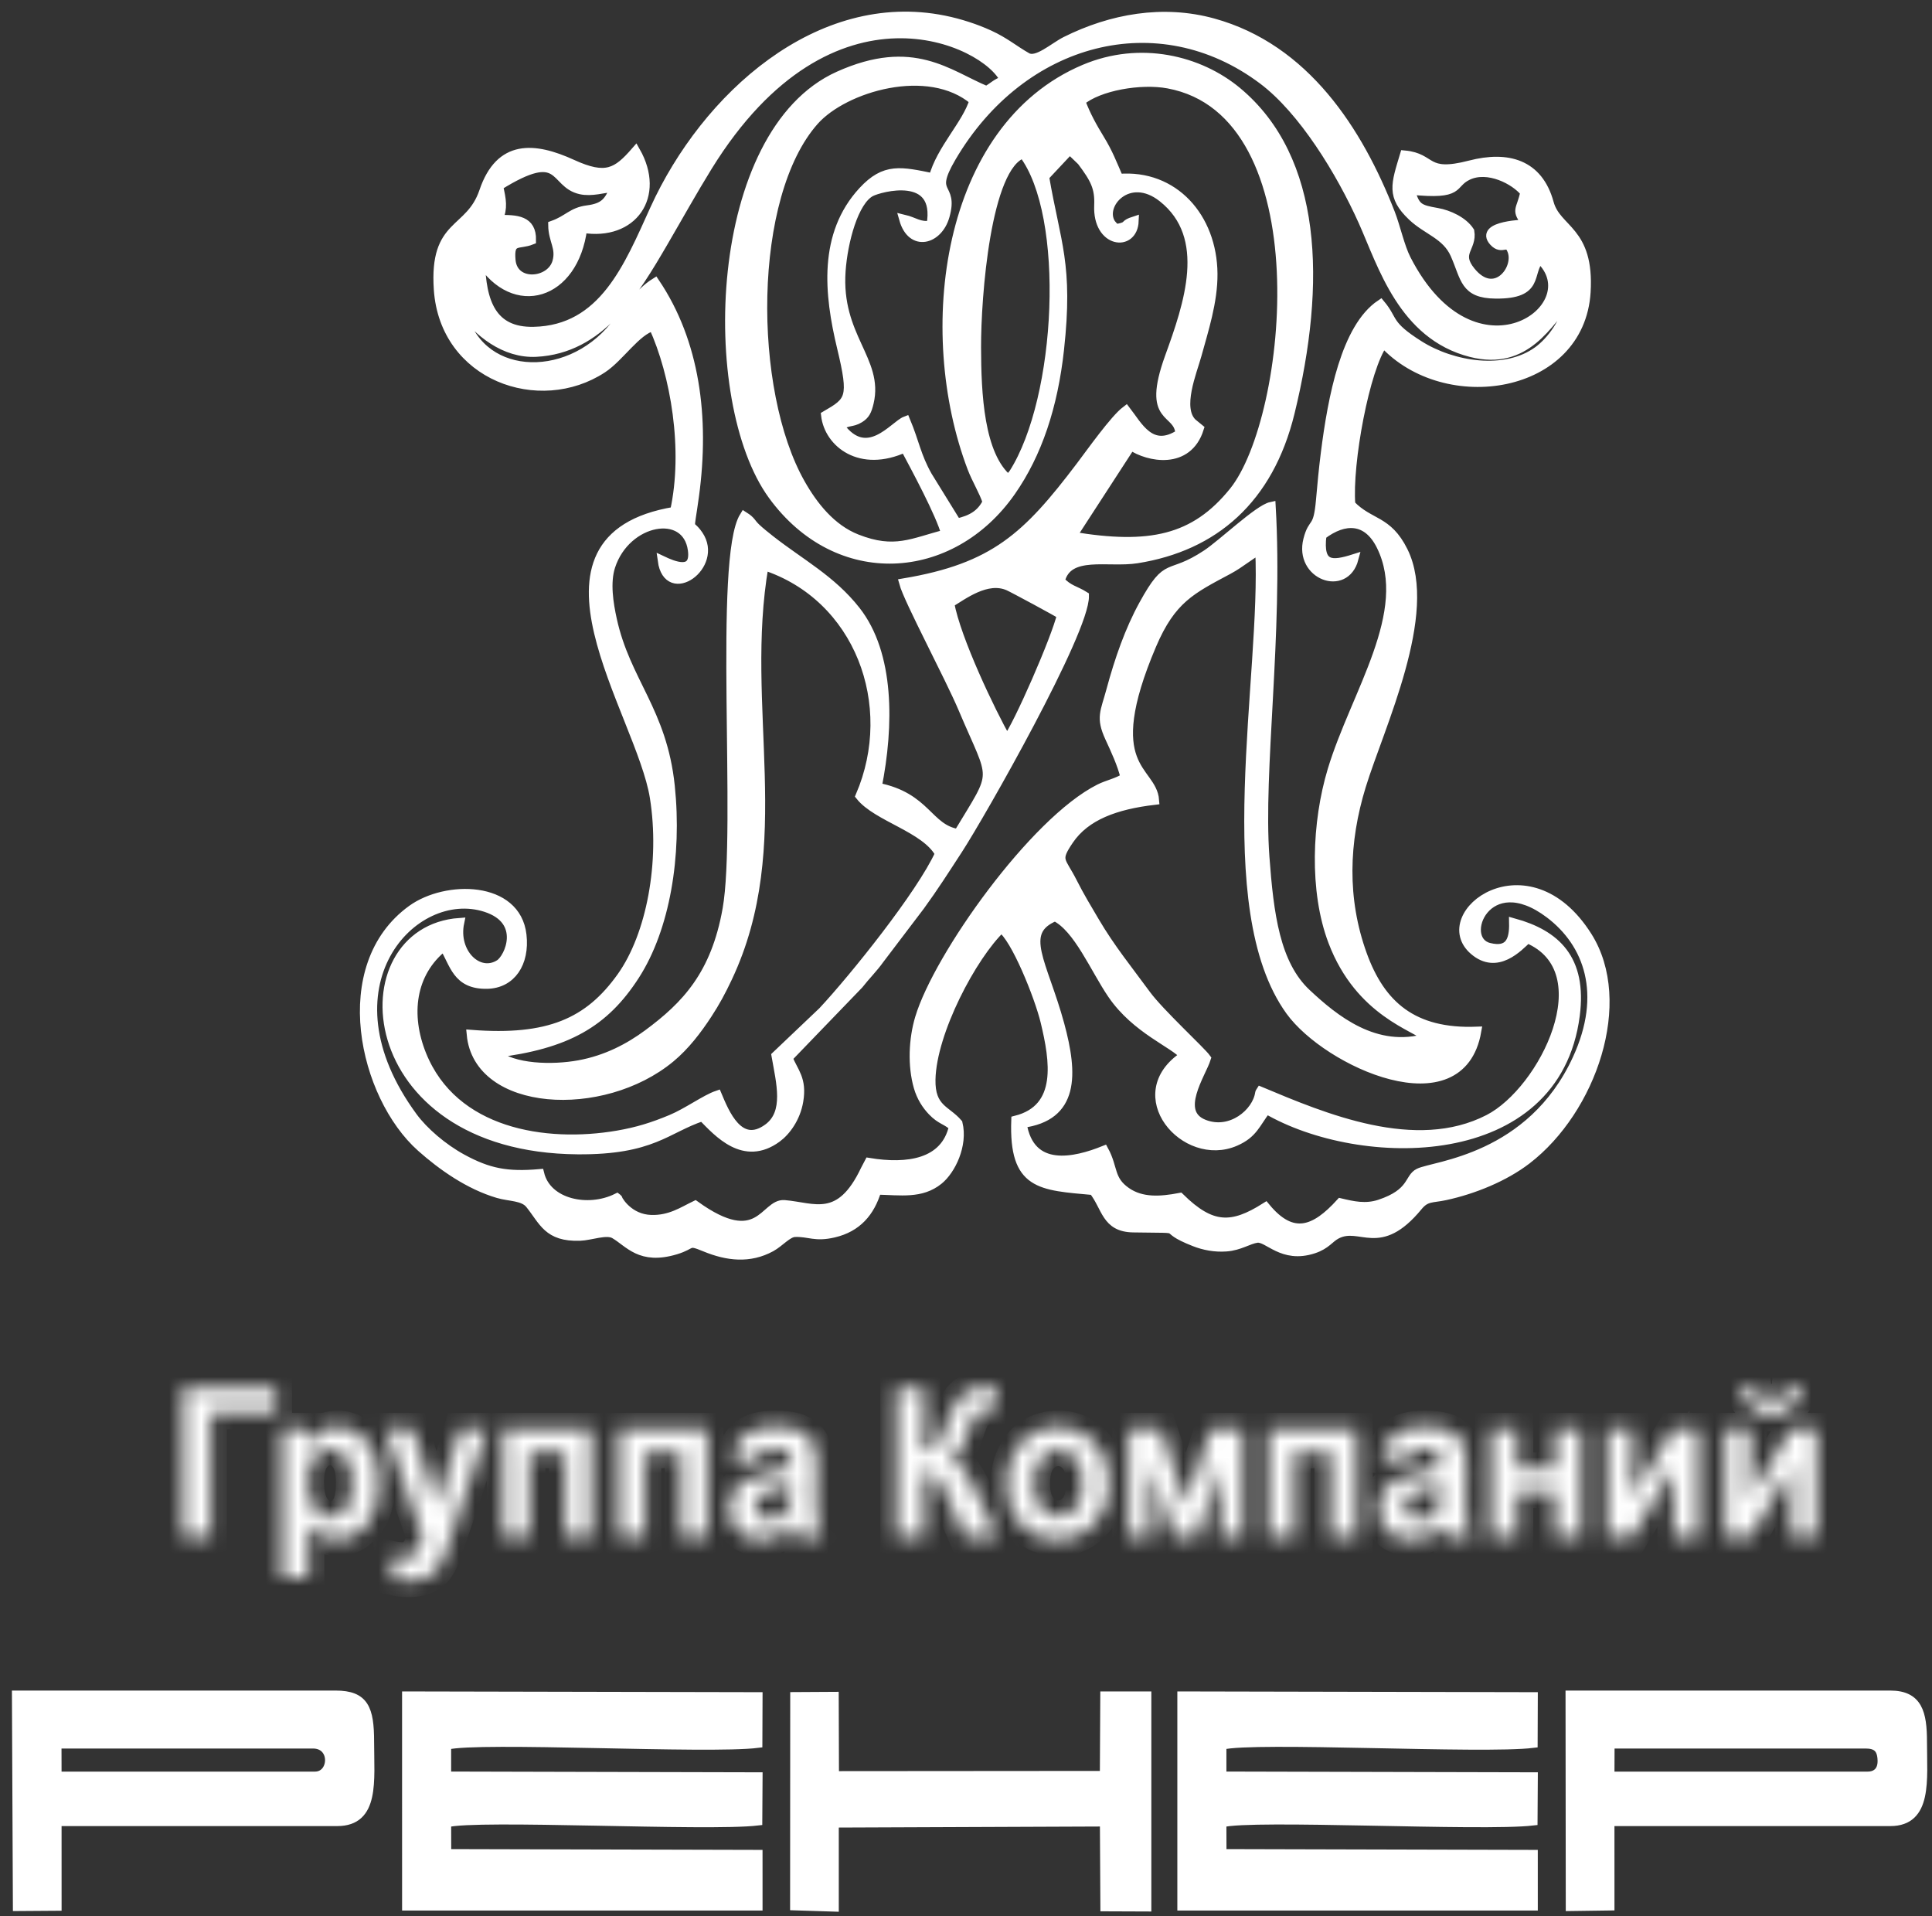 <?xml version="1.0" encoding="UTF-8"?> <svg xmlns="http://www.w3.org/2000/svg" width="120" height="119" viewBox="0 0 120 119" fill="none"><rect x="0" y="0" width="120" height="119" fill="#333333" stroke="none"/><path fill-rule="evenodd" clip-rule="evenodd" d="M29.842 16.178C31.941 19.474 35.65 18.385 36.187 14.177C39.306 14.691 41.062 12.169 39.482 9.393C38.316 10.733 37.634 11.145 35.547 10.191C33.177 9.107 31.053 8.931 30.051 11.887C29.171 14.479 26.945 13.739 27.228 17.969C27.59 23.38 33.508 25.457 37.421 22.887C38.497 22.18 39.509 20.547 40.575 20.265C41.935 23.237 42.741 27.946 41.901 31.76C31.835 33.433 39.801 44.226 40.646 49.517C41.29 53.549 40.435 58.082 38.604 60.656C36.561 63.529 34.048 64.609 29.271 64.243C29.692 68.753 37.408 69.213 41.642 65.705C42.556 64.948 43.31 63.96 43.954 62.973C44.43 62.244 44.785 61.593 45.199 60.715C49.095 52.448 45.931 43.927 47.452 35.123C53.358 37.046 55.859 43.767 53.426 49.43C54.482 50.757 57.489 51.417 58.359 53.015C57.203 55.552 53.044 60.728 51.102 62.808L48.203 65.564C48.493 67.222 49.012 69.116 47.692 70.072C45.906 71.365 45.006 69.098 44.55 68.016C43.825 68.262 42.696 69.089 41.691 69.509C40.566 69.978 39.604 70.284 38.351 70.498C33.848 71.267 28.165 70.368 26.201 65.513C25.199 63.033 25.504 60.418 27.567 58.779C28.226 59.824 28.347 61.164 30.255 61.126C31.753 61.097 32.617 59.811 32.418 58.068C32.067 54.977 27.708 54.957 25.587 56.484C20.714 59.993 22.574 68.073 26.16 71.259C27.463 72.416 29.136 73.596 30.938 74.125C31.66 74.337 32.499 74.272 32.91 74.781C33.765 75.841 34.017 76.838 36.017 76.774C36.694 76.752 37.668 76.357 38.166 76.644C39.075 77.171 39.769 78.287 41.97 77.624C43.092 77.286 42.661 76.986 43.789 77.452C45.179 78.026 46.558 78.182 47.889 77.457C48.433 77.16 48.917 76.552 49.376 76.538C50.274 76.51 50.614 76.847 51.786 76.573C53.231 76.236 54.049 75.291 54.463 73.909C55.949 73.939 57.211 74.172 58.3 73.295C59.071 72.675 59.83 71.112 59.503 69.768C58.776 68.917 57.783 68.872 57.821 67.039C57.883 64.087 60.388 59.359 62.186 57.644C63.056 58.197 64.541 61.888 64.915 63.448C65.495 65.863 65.987 68.843 63.094 69.574C62.952 73.648 64.615 73.632 67.909 73.934C68.731 74.976 68.68 76.229 70.386 76.255C74.141 76.311 71.698 76.153 74.204 77.13C74.782 77.356 75.456 77.489 76.159 77.438C76.999 77.378 77.533 76.975 78.067 76.898C78.762 76.799 79.634 78.207 81.587 77.564C82.379 77.303 82.568 76.893 83.023 76.659C84.522 75.889 85.65 77.861 88.08 74.911C88.58 74.304 88.942 74.434 89.765 74.256C91.524 73.876 93.436 73.1 94.827 72.032C98.873 68.925 101.181 62.226 98.602 58.147C94.89 52.276 88.98 56.811 91.545 59.026C92.992 60.276 94.318 58.806 94.873 58.291C99.575 60.279 95.896 67.732 92.46 69.501C87.906 71.847 82.184 69.402 78.301 67.777C78.278 67.814 78.25 67.83 78.24 67.895C78.061 69.111 76.46 70.465 74.788 69.814C72.929 69.091 74.627 66.689 74.927 65.727C74.606 65.276 72.028 62.906 71.196 61.772C70.074 60.24 68.98 58.901 67.993 57.221C67.528 56.431 67.073 55.686 66.618 54.784C65.907 53.377 65.517 53.472 66.407 52.166C67.432 50.663 69.286 49.983 71.711 49.699C71.564 47.741 68.247 47.795 71.54 40.058C72.762 37.189 73.996 36.617 76.301 35.383C77.082 34.965 77.658 34.429 78.247 34.148C78.633 41.959 75.497 56.364 80.137 62.785C82.443 65.975 90.718 69.775 91.721 64.046C87.767 64.198 85.757 62.429 84.619 59.281C83.374 55.834 83.484 52.288 84.557 48.801C85.702 45.083 89.072 38.084 87.163 34.23C86.18 32.247 85.075 32.565 83.898 31.34C83.691 28.792 84.785 22.855 85.93 21.306C89.781 25.491 98.145 24.21 98.513 18.131C98.746 14.279 96.686 14.314 96.223 12.612C95.556 10.165 93.635 9.646 91.307 10.249C88.45 10.99 89.045 9.794 87.235 9.628C86.688 11.453 86.389 12.173 87.711 13.432C88.642 14.318 89.83 14.577 90.37 15.795C91.027 17.279 90.949 18.244 92.895 18.261C95.691 18.286 94.841 16.945 95.641 16.075C98.872 19.059 91.559 24.313 87.351 16.1C86.955 15.327 86.699 14.104 86.364 13.245C84.365 8.121 81.058 2.996 75.345 1.422C72.241 0.567 69.033 1.136 66.196 2.552C65.452 2.924 64.403 3.903 63.79 3.556C62.974 3.094 62.423 2.602 61.441 2.153C60.61 1.773 59.615 1.445 58.648 1.25C50.849 -0.33 43.827 6.021 40.657 12.993C39.045 16.537 37.485 20.492 33.145 20.581C30.563 20.633 29.891 18.792 29.842 16.178ZM94.016 57.311C96.626 58.033 98.295 59.55 97.839 63.065C96.621 72.474 84.472 72.29 78.664 68.894C77.979 69.795 77.837 70.407 76.734 70.89C73.595 72.265 69.9 67.97 73.559 65.563C72.946 64.799 70.579 63.948 69.082 61.759C68.002 60.182 66.962 57.622 65.531 56.924C63.231 57.877 64.779 59.785 65.824 63.621C66.671 66.732 66.744 69.341 63.481 69.765C63.97 72.853 66.802 72.153 68.571 71.442C69.176 72.554 68.893 73.274 69.96 74.016C70.91 74.677 72.074 74.599 73.284 74.369C75.247 76.301 76.514 76.292 78.605 74.969C80.278 77.002 81.679 76.442 83.261 74.704C84.033 74.887 84.821 75.07 85.687 74.784C87.777 74.095 87.483 73.16 88.125 72.844C89.073 72.375 95.088 71.998 97.955 65.767C99.818 61.721 98.659 58.576 96.25 56.752C92.329 53.782 90.541 58.36 92.49 58.84C93.72 59.143 94.042 58.465 94.016 57.311ZM58.985 37.461C59.394 39.704 61.523 44.165 62.537 45.956C63.227 45.067 65.613 39.598 65.933 38.185C65.809 38.077 62.918 36.519 62.634 36.396C61.292 35.812 59.812 36.967 58.985 37.461ZM87.6 11.805C87.905 12.91 88.136 13.001 89.266 13.199C89.985 13.325 90.885 13.742 91.29 14.369C91.465 15.417 90.416 15.691 91.358 16.852C92.823 18.66 94.342 16.747 93.917 15.582C93.634 14.802 93.32 15.61 92.772 15.004C91.841 13.974 94.837 13.912 94.84 13.911C94.093 12.988 94.471 13.114 94.71 11.946C94.102 11.182 92.416 10.302 91.16 10.908C90.081 11.429 90.863 12.142 87.6 11.805ZM67.123 6.285C67.456 7.174 67.855 7.886 68.314 8.637C68.857 9.527 69.073 10.129 69.491 11.082C72.91 10.796 75.305 13.502 75.337 16.996C75.353 18.736 74.759 20.543 74.347 22.047C74.059 23.096 73.108 25.347 74.061 26.266L74.487 26.614C73.77 28.894 71.328 28.413 70.244 27.671L66.588 33.304C71.38 34.103 74.193 33.541 76.625 30.521C80.279 25.982 82.222 7.002 72.563 5.21C70.842 4.891 68.243 5.34 67.123 6.285ZM60.652 21.561C60.658 24.409 60.816 28.29 62.642 29.785L62.951 29.395C65.918 24.729 66.465 13.363 63.554 9.541C61.244 10.295 60.645 18.454 60.652 21.561ZM56.133 13.611C56.818 13.773 57.101 14.1 57.831 13.979C58.43 10.569 54.629 11.644 54.099 11.919C53.03 12.473 52.365 15.013 52.238 16.831C51.954 20.912 54.61 22.368 53.983 25.005C53.857 25.535 53.739 25.764 53.387 25.982C52.895 26.285 52.64 26.091 52.168 26.482C53.865 28.778 55.527 26.413 56.256 26.137C56.82 27.488 56.92 28.327 57.615 29.557L59.426 32.489C60.362 32.285 60.949 31.923 61.314 31.177C61.103 30.518 60.645 29.786 60.366 29.052C57.165 20.615 58.691 7.948 67.357 4.288C70.824 2.824 74.483 3.721 76.843 5.686C81.844 9.85 82.109 17.546 80.124 25.643C78.803 31.029 75.388 33.942 70.619 34.699C68.829 34.983 66.328 34.189 65.856 36.066C66.344 36.621 66.809 36.665 67.354 37.01C67.394 39.21 60.915 50.596 59.511 52.755C58.699 54.003 57.99 55.114 57.154 56.26L54.63 59.585C54.244 60.13 53.755 60.609 53.343 61.139L48.944 65.7C49.302 66.588 49.841 67.012 49.609 68.385C49.432 69.435 48.819 70.262 48.254 70.674C46.212 72.164 44.612 70.347 43.628 69.344C41.372 70.096 40.531 71.44 35.881 71.405C22.108 71.299 21.325 57.801 28.55 57.292C28.151 59.198 29.732 60.701 31.029 59.874C31.627 59.493 32.674 57.171 30.176 56.359C25.659 54.889 19.684 61.248 25.648 69.366C26.312 70.27 27.494 71.296 28.708 71.957C30.334 72.842 31.482 73.066 33.517 72.891C33.974 74.762 36.539 75.281 38.316 74.4C38.343 74.422 38.379 74.428 38.389 74.475C38.406 74.563 39.058 75.693 40.44 75.737C41.631 75.775 42.431 75.217 43.181 74.857C47.177 77.737 47.472 74.709 48.721 74.814C50.562 74.969 52.171 75.962 53.741 72.643L53.976 72.196C56.37 72.589 58.705 72.265 59.224 69.965C58.781 69.547 58.447 69.578 57.905 69.012C57.551 68.642 57.219 68.144 57.035 67.503C56.655 66.181 56.725 64.54 57.118 63.23C58.268 59.397 64.223 51.014 68.294 48.974C68.797 48.722 69.415 48.607 69.884 48.289C69.678 47.435 69.28 46.595 68.916 45.803C68.34 44.548 68.632 44.235 68.996 42.884C69.519 40.945 70.157 39.128 71.022 37.555C72.591 34.698 72.531 36.02 74.945 34.422C75.925 33.773 78.176 31.62 78.953 31.456C79.413 39.384 78.169 47.882 78.562 53.214C78.825 56.785 79.215 59.881 81.154 61.694C82.85 63.279 85.433 65.425 88.671 64.446C87.992 63.757 84.472 62.911 82.784 58.475C81.59 55.339 81.769 51.056 82.741 47.835C84.18 43.068 87.803 38.016 85.783 33.908C84.936 32.185 83.513 32.17 82.107 33.237C81.864 35.195 82.734 35.132 84.094 34.701C83.542 36.792 80.673 35.714 81.235 33.521C81.553 32.278 81.855 32.996 82.022 31.054C82.105 30.094 82.197 29.132 82.321 28.148C82.762 24.659 83.584 20.355 85.751 18.896C86.597 19.911 86.126 20.16 88.15 21.438C90.218 22.743 93.49 23.282 95.535 21.782C96.32 21.206 97.282 19.976 97.463 18.601C96.177 19.976 94.816 22.773 91.367 21.892C87.126 20.809 85.863 16.444 84.661 13.76C83.268 10.652 80.927 6.832 78.433 4.96C71.97 0.108 63.473 2.319 59.097 9.777C57.653 12.239 59.272 11.383 58.696 13.418C58.272 14.916 56.628 15.367 56.133 13.611ZM58.747 33.169C58.431 31.941 56.828 28.983 56.205 27.81C53.441 29.083 51.486 27.517 51.283 25.799C52.802 24.916 53.035 24.746 52.274 21.586C51.471 18.249 51.099 14.566 53.597 11.866C54.965 10.388 55.949 10.634 57.967 11.048C58.431 9.275 60.056 7.718 60.495 6.242C57.675 3.856 52.435 5.417 50.584 7.496C46.441 12.148 46.464 24.268 49.727 30.027C50.511 31.41 51.619 32.831 53.214 33.46C55.573 34.39 56.659 33.703 58.747 33.169ZM28.649 19.176C29.559 23.608 35.185 23.934 38.158 20.254C38.863 19.382 39.732 18.148 40.688 17.553C43.178 21.253 43.794 25.906 43.133 30.792C42.789 33.333 42.753 32.297 43.389 33.229C44.678 35.118 41.488 37.398 41.136 34.81C41.786 35.117 43.221 35.744 43.008 34.152C42.66 31.556 38.886 32.236 37.931 35.168C37.603 36.177 37.81 37.479 38.033 38.491C38.88 42.342 41.141 44.149 41.629 48.822C42.081 53.155 41.322 57.655 39.44 60.575C37.541 63.521 35.223 64.865 30.718 65.412C31.859 66.394 34.331 66.427 35.96 66.131C37.665 65.82 39.068 65.081 40.244 64.212C42.599 62.469 44.441 60.552 45.165 56.453C46.034 51.532 44.596 34.679 46.222 32.066C46.694 32.367 46.614 32.457 46.981 32.803C47.205 33.014 47.553 33.294 47.838 33.518C49.728 34.999 51.644 35.993 53.16 37.922C55.279 40.618 55.246 45.039 54.479 48.891C57.569 49.492 57.611 51.462 59.514 51.772C61.983 47.673 61.782 48.684 59.802 43.999C58.972 42.037 56.42 37.265 56.132 36.205C61.76 35.262 63.803 33.322 67.108 28.958C67.784 28.065 69.222 26.034 69.94 25.491C70.671 26.431 71.485 28.132 73.291 26.94C73.198 25.395 71.157 26.265 72.639 22.172C73.813 18.932 75.281 14.713 72.212 12.279C70.102 10.605 68.245 12.726 69.016 13.896C69.237 14.124 69.22 14.258 69.679 14.123C70.103 13.998 69.812 13.93 70.443 13.726C70.378 15.377 68.143 15.115 68.246 12.759C68.295 11.638 67.994 11.095 67.184 10.01L66.443 9.297L64.877 10.968C65.592 15.141 66.385 16.418 65.804 21.712C65.419 25.221 64.446 28.171 62.799 30.527C59.089 35.835 52.034 36.315 47.988 30.753C43.729 24.898 44.202 8.255 52.092 4.712C56.725 2.632 58.876 4.64 61.273 5.631C61.753 5.365 61.838 5.179 62.403 4.984C61.31 2.539 51.621 -2.056 43.959 10.338C43.012 11.871 42.136 13.452 41.207 15.044C39.386 18.165 37.29 21.671 33.303 21.877C31.364 21.977 29.675 20.64 28.649 19.176ZM30.962 11.551C31.161 12.417 31.254 12.897 30.956 13.634C32.092 13.62 33.036 13.66 33.011 14.915C32.21 15.238 31.611 14.809 31.739 16.171C31.893 17.803 34.224 17.593 34.594 16.261C34.838 15.381 34.346 14.946 34.333 13.99C35.294 13.647 35.526 13.159 36.486 13.036C37.52 12.904 37.83 12.534 38.178 11.622C37.484 11.691 36.745 11.935 36.059 11.782C34.3 11.391 34.999 9.031 30.962 11.551Z" fill="white" stroke="white" stroke-width="0.567"></path><path fill-rule="evenodd" clip-rule="evenodd" d="M1.084 118.4L3.542 118.383L3.541 113.124H20.949C23.301 113.124 22.953 110.591 22.953 108.179C22.953 106.121 22.625 105.275 20.853 105.275H1.025L1.084 118.4ZM73.41 118.369L95.232 118.368L95.231 115.169L75.896 115.12L75.89 113.204C77.741 112.701 92.018 113.46 95.216 113.089L95.233 110.351L75.891 110.304V108.382C77.877 107.873 92.069 108.654 95.222 108.269L95.232 105.375L73.41 105.329L73.41 118.369ZM97.536 118.4L99.994 118.366L99.993 113.124H117.414C119.743 113.124 119.405 110.534 119.405 108.179C119.405 106.389 119.127 105.275 117.414 105.275H97.522L97.536 118.4ZM99.993 110.308H115.998C116.56 110.308 116.921 109.977 116.903 109.327C116.883 108.568 116.55 108.307 115.869 108.307H100.001L99.993 110.308ZM49.358 118.358L51.815 118.436L51.815 113.217L68.6 113.15L68.63 118.418L71.228 118.428V105.329L68.624 105.331L68.597 110.266L51.827 110.279L51.811 105.355L49.366 105.369L49.358 118.358ZM25.258 118.37L47.08 118.368L47.079 115.169L27.743 115.12L27.738 113.204C29.592 112.7 43.892 113.462 47.064 113.089L47.081 110.351L27.738 110.304V108.382C29.726 107.873 43.96 108.656 47.069 108.268L47.08 105.375L25.257 105.329L25.258 118.37ZM3.541 110.308H19.436H19.565C20.743 110.308 20.851 108.307 19.436 108.307H3.536L3.541 110.308Z" fill="white" stroke="white" stroke-width="0.567"></path><mask id="path-3-inside-1_268_182" fill="white"><path fill-rule="evenodd" clip-rule="evenodd" d="M11.361 86.196H17.14V87.763H13.089V95.469H11.361V86.196ZM17.517 88.748H19.043V89.734C19.241 89.397 19.508 89.125 19.845 88.916C20.183 88.709 20.558 88.605 20.969 88.605C21.686 88.605 22.296 88.912 22.796 89.525C23.296 90.136 23.547 90.99 23.547 92.082C23.547 93.207 23.294 94.079 22.79 94.703C22.286 95.327 21.674 95.638 20.955 95.638C20.614 95.638 20.304 95.564 20.026 95.415C19.75 95.269 19.456 95.016 19.15 94.658V98.021H17.517V88.748ZM19.126 92.005C19.126 92.763 19.263 93.322 19.539 93.684C19.813 94.045 20.149 94.226 20.542 94.226C20.921 94.226 21.237 94.06 21.489 93.727C21.742 93.395 21.867 92.851 21.867 92.093C21.867 91.385 21.738 90.861 21.477 90.518C21.219 90.174 20.897 90.004 20.514 90.004C20.115 90.004 19.783 90.172 19.521 90.509C19.257 90.846 19.126 91.344 19.126 92.005ZM23.9 88.748H25.64L27.123 93.516L28.571 88.748H30.263L28.082 95.217L27.689 96.385C27.544 96.775 27.407 97.073 27.276 97.28C27.147 97.485 26.996 97.654 26.827 97.781C26.659 97.91 26.45 98.01 26.202 98.081C25.956 98.152 25.675 98.189 25.364 98.189C25.05 98.189 24.74 98.152 24.436 98.081L24.293 96.695C24.549 96.749 24.782 96.777 24.988 96.777C25.37 96.777 25.652 96.656 25.834 96.412C26.017 96.169 26.158 95.858 26.255 95.482L23.9 88.748ZM31.242 88.748H36.735V95.469H35.102V90.185H32.874V95.469H31.242V88.748ZM38.439 88.748H43.932V95.469H42.299V90.185H40.071V95.469H38.439V88.748ZM46.922 90.82L45.445 90.535C45.612 89.879 45.9 89.393 46.307 89.078C46.714 88.763 47.32 88.605 48.122 88.605C48.851 88.605 49.395 88.698 49.752 88.886C50.108 89.074 50.36 89.311 50.505 89.6C50.65 89.89 50.724 90.418 50.724 91.191L50.7 93.263C50.7 93.853 50.725 94.288 50.777 94.569C50.829 94.85 50.926 95.15 51.069 95.469H49.449C49.407 95.353 49.353 95.18 49.292 94.951C49.266 94.846 49.246 94.776 49.234 94.744C48.956 95.042 48.658 95.264 48.34 95.413C48.023 95.562 47.685 95.638 47.326 95.638C46.692 95.638 46.192 95.45 45.826 95.074C45.461 94.701 45.278 94.226 45.278 93.652C45.278 93.274 45.362 92.935 45.528 92.637C45.695 92.342 45.928 92.113 46.229 91.955C46.529 91.798 46.962 91.66 47.528 91.541C48.291 91.385 48.821 91.239 49.115 91.105V90.926C49.115 90.58 49.038 90.334 48.883 90.185C48.726 90.038 48.432 89.965 48.001 89.965C47.709 89.965 47.483 90.028 47.32 90.155C47.155 90.28 47.024 90.503 46.922 90.82ZM49.115 92.257C48.906 92.333 48.575 92.424 48.12 92.529C47.667 92.635 47.369 92.739 47.23 92.838C47.018 93.004 46.91 93.211 46.91 93.464C46.91 93.714 46.996 93.928 47.167 94.109C47.337 94.291 47.554 94.381 47.818 94.381C48.112 94.381 48.394 94.276 48.662 94.066C48.859 93.904 48.99 93.71 49.051 93.477C49.093 93.326 49.115 93.037 49.115 92.612V92.257ZM55.68 86.196H57.408V90.147C57.791 90.103 58.051 89.998 58.186 89.823C58.322 89.65 58.532 89.169 58.814 88.379C59.169 87.375 59.529 86.749 59.888 86.505C60.246 86.261 60.82 86.138 61.614 86.138C61.654 86.138 61.737 86.136 61.864 86.132V87.517L61.62 87.511C61.267 87.511 61.008 87.558 60.846 87.653C60.683 87.748 60.552 87.893 60.45 88.087C60.349 88.281 60.2 88.681 60.004 89.285C59.898 89.607 59.785 89.874 59.662 90.09C59.541 90.306 59.324 90.509 59.014 90.699C59.398 90.816 59.714 91.055 59.964 91.413C60.214 91.772 60.488 92.277 60.786 92.931L61.948 95.469H59.922L58.899 93.082C58.883 93.047 58.85 92.983 58.8 92.886C58.78 92.853 58.709 92.706 58.586 92.45C58.367 91.992 58.188 91.707 58.049 91.593C57.908 91.478 57.696 91.42 57.408 91.415V95.469H55.68V86.196ZM62.536 92.026C62.536 91.435 62.669 90.863 62.937 90.311C63.205 89.756 63.584 89.335 64.075 89.043C64.565 88.752 65.111 88.605 65.717 88.605C66.652 88.605 67.417 88.936 68.015 89.596C68.612 90.259 68.91 91.092 68.91 92.102C68.91 93.121 68.609 93.965 68.007 94.634C67.403 95.303 66.644 95.638 65.729 95.638C65.163 95.638 64.623 95.497 64.108 95.219C63.596 94.94 63.205 94.533 62.937 93.993C62.669 93.455 62.536 92.799 62.536 92.026ZM64.216 92.121C64.216 92.788 64.361 93.3 64.651 93.654C64.942 94.01 65.3 94.187 65.727 94.187C66.152 94.187 66.509 94.01 66.797 93.654C67.085 93.3 67.23 92.784 67.23 92.109C67.23 91.45 67.085 90.943 66.797 90.589C66.509 90.233 66.152 90.056 65.727 90.056C65.3 90.056 64.942 90.233 64.651 90.589C64.361 90.943 64.216 91.455 64.216 92.121ZM70.086 88.748H72.123L73.643 93.432L75.188 88.748H77.211V95.469H75.817V91.044L74.32 95.469H72.916L71.48 91.044V95.469H70.086V88.748ZM78.78 88.748H84.273V95.469H82.641V90.185H80.412V95.469H78.78V88.748ZM87.264 90.82L85.786 90.535C85.953 89.879 86.241 89.393 86.648 89.078C87.055 88.763 87.661 88.605 88.463 88.605C89.192 88.605 89.736 88.698 90.094 88.886C90.449 89.074 90.701 89.311 90.846 89.6C90.991 89.89 91.065 90.418 91.065 91.191L91.041 93.263C91.041 93.853 91.067 94.288 91.118 94.569C91.17 94.85 91.267 95.15 91.41 95.469H89.79C89.748 95.353 89.695 95.18 89.633 94.951C89.607 94.846 89.587 94.776 89.575 94.744C89.297 95.042 89 95.264 88.682 95.413C88.364 95.562 88.026 95.638 87.667 95.638C87.034 95.638 86.533 95.45 86.168 95.074C85.802 94.701 85.62 94.226 85.62 93.652C85.62 93.274 85.703 92.935 85.87 92.637C86.037 92.342 86.269 92.113 86.571 91.955C86.871 91.798 87.304 91.66 87.87 91.541C88.632 91.385 89.162 91.239 89.456 91.105V90.926C89.456 90.58 89.379 90.334 89.224 90.185C89.067 90.038 88.773 89.965 88.342 89.965C88.05 89.965 87.824 90.028 87.661 90.155C87.496 90.28 87.365 90.503 87.264 90.82ZM89.456 92.257C89.248 92.333 88.916 92.424 88.461 92.529C88.009 92.635 87.711 92.739 87.572 92.838C87.359 93.004 87.252 93.211 87.252 93.464C87.252 93.714 87.337 93.928 87.508 94.109C87.679 94.291 87.895 94.381 88.159 94.381C88.453 94.381 88.735 94.276 89.003 94.066C89.2 93.904 89.331 93.71 89.393 93.477C89.434 93.326 89.456 93.037 89.456 92.612V92.257ZM92.604 88.748H94.236V91.209H96.596V88.748H98.228V95.469H96.596V92.646H94.236V95.469H92.604V88.748ZM99.825 88.748H101.397V92.972L103.911 88.748H105.52V95.469H103.947V91.185L101.397 95.469H99.825V88.748ZM107.148 88.748H108.721V92.972L111.235 88.748H112.844V95.469H111.271V91.185L108.721 95.469H107.148V88.748ZM111.045 86.041H111.843C111.798 86.613 111.611 87.064 111.287 87.39C110.963 87.716 110.544 87.88 110.03 87.88C109.514 87.88 109.095 87.716 108.771 87.39C108.447 87.064 108.261 86.613 108.215 86.041H109.013C109.041 86.339 109.136 86.566 109.303 86.719C109.47 86.872 109.712 86.948 110.03 86.948C110.346 86.948 110.588 86.872 110.755 86.719C110.922 86.566 111.017 86.339 111.045 86.041Z"></path></mask><path fill-rule="evenodd" clip-rule="evenodd" d="M11.361 86.196H17.14V87.763H13.089V95.469H11.361V86.196ZM17.517 88.748H19.043V89.734C19.241 89.397 19.508 89.125 19.845 88.916C20.183 88.709 20.558 88.605 20.969 88.605C21.686 88.605 22.296 88.912 22.796 89.525C23.296 90.136 23.547 90.99 23.547 92.082C23.547 93.207 23.294 94.079 22.79 94.703C22.286 95.327 21.674 95.638 20.955 95.638C20.614 95.638 20.304 95.564 20.026 95.415C19.75 95.269 19.456 95.016 19.15 94.658V98.021H17.517V88.748ZM19.126 92.005C19.126 92.763 19.263 93.322 19.539 93.684C19.813 94.045 20.149 94.226 20.542 94.226C20.921 94.226 21.237 94.06 21.489 93.727C21.742 93.395 21.867 92.851 21.867 92.093C21.867 91.385 21.738 90.861 21.477 90.518C21.219 90.174 20.897 90.004 20.514 90.004C20.115 90.004 19.783 90.172 19.521 90.509C19.257 90.846 19.126 91.344 19.126 92.005ZM23.9 88.748H25.64L27.123 93.516L28.571 88.748H30.263L28.082 95.217L27.689 96.385C27.544 96.775 27.407 97.073 27.276 97.28C27.147 97.485 26.996 97.654 26.827 97.781C26.659 97.91 26.45 98.01 26.202 98.081C25.956 98.152 25.675 98.189 25.364 98.189C25.05 98.189 24.74 98.152 24.436 98.081L24.293 96.695C24.549 96.749 24.782 96.777 24.988 96.777C25.37 96.777 25.652 96.656 25.834 96.412C26.017 96.169 26.158 95.858 26.255 95.482L23.9 88.748ZM31.242 88.748H36.735V95.469H35.102V90.185H32.874V95.469H31.242V88.748ZM38.439 88.748H43.932V95.469H42.299V90.185H40.071V95.469H38.439V88.748ZM46.922 90.82L45.445 90.535C45.612 89.879 45.9 89.393 46.307 89.078C46.714 88.763 47.32 88.605 48.122 88.605C48.851 88.605 49.395 88.698 49.752 88.886C50.108 89.074 50.36 89.311 50.505 89.6C50.65 89.89 50.724 90.418 50.724 91.191L50.7 93.263C50.7 93.853 50.725 94.288 50.777 94.569C50.829 94.85 50.926 95.15 51.069 95.469H49.449C49.407 95.353 49.353 95.18 49.292 94.951C49.266 94.846 49.246 94.776 49.234 94.744C48.956 95.042 48.658 95.264 48.34 95.413C48.023 95.562 47.685 95.638 47.326 95.638C46.692 95.638 46.192 95.45 45.826 95.074C45.461 94.701 45.278 94.226 45.278 93.652C45.278 93.274 45.362 92.935 45.528 92.637C45.695 92.342 45.928 92.113 46.229 91.955C46.529 91.798 46.962 91.66 47.528 91.541C48.291 91.385 48.821 91.239 49.115 91.105V90.926C49.115 90.58 49.038 90.334 48.883 90.185C48.726 90.038 48.432 89.965 48.001 89.965C47.709 89.965 47.483 90.028 47.32 90.155C47.155 90.28 47.024 90.503 46.922 90.82ZM49.115 92.257C48.906 92.333 48.575 92.424 48.12 92.529C47.667 92.635 47.369 92.739 47.23 92.838C47.018 93.004 46.91 93.211 46.91 93.464C46.91 93.714 46.996 93.928 47.167 94.109C47.337 94.291 47.554 94.381 47.818 94.381C48.112 94.381 48.394 94.276 48.662 94.066C48.859 93.904 48.99 93.71 49.051 93.477C49.093 93.326 49.115 93.037 49.115 92.612V92.257ZM55.68 86.196H57.408V90.147C57.791 90.103 58.051 89.998 58.186 89.823C58.322 89.65 58.532 89.169 58.814 88.379C59.169 87.375 59.529 86.749 59.888 86.505C60.246 86.261 60.82 86.138 61.614 86.138C61.654 86.138 61.737 86.136 61.864 86.132V87.517L61.62 87.511C61.267 87.511 61.008 87.558 60.846 87.653C60.683 87.748 60.552 87.893 60.45 88.087C60.349 88.281 60.2 88.681 60.004 89.285C59.898 89.607 59.785 89.874 59.662 90.09C59.541 90.306 59.324 90.509 59.014 90.699C59.398 90.816 59.714 91.055 59.964 91.413C60.214 91.772 60.488 92.277 60.786 92.931L61.948 95.469H59.922L58.899 93.082C58.883 93.047 58.85 92.983 58.8 92.886C58.78 92.853 58.709 92.706 58.586 92.45C58.367 91.992 58.188 91.707 58.049 91.593C57.908 91.478 57.696 91.42 57.408 91.415V95.469H55.68V86.196ZM62.536 92.026C62.536 91.435 62.669 90.863 62.937 90.311C63.205 89.756 63.584 89.335 64.075 89.043C64.565 88.752 65.111 88.605 65.717 88.605C66.652 88.605 67.417 88.936 68.015 89.596C68.612 90.259 68.91 91.092 68.91 92.102C68.91 93.121 68.609 93.965 68.007 94.634C67.403 95.303 66.644 95.638 65.729 95.638C65.163 95.638 64.623 95.497 64.108 95.219C63.596 94.94 63.205 94.533 62.937 93.993C62.669 93.455 62.536 92.799 62.536 92.026ZM64.216 92.121C64.216 92.788 64.361 93.3 64.651 93.654C64.942 94.01 65.3 94.187 65.727 94.187C66.152 94.187 66.509 94.01 66.797 93.654C67.085 93.3 67.23 92.784 67.23 92.109C67.23 91.45 67.085 90.943 66.797 90.589C66.509 90.233 66.152 90.056 65.727 90.056C65.3 90.056 64.942 90.233 64.651 90.589C64.361 90.943 64.216 91.455 64.216 92.121ZM70.086 88.748H72.123L73.643 93.432L75.188 88.748H77.211V95.469H75.817V91.044L74.32 95.469H72.916L71.48 91.044V95.469H70.086V88.748ZM78.78 88.748H84.273V95.469H82.641V90.185H80.412V95.469H78.78V88.748ZM87.264 90.82L85.786 90.535C85.953 89.879 86.241 89.393 86.648 89.078C87.055 88.763 87.661 88.605 88.463 88.605C89.192 88.605 89.736 88.698 90.094 88.886C90.449 89.074 90.701 89.311 90.846 89.6C90.991 89.89 91.065 90.418 91.065 91.191L91.041 93.263C91.041 93.853 91.067 94.288 91.118 94.569C91.17 94.85 91.267 95.15 91.41 95.469H89.79C89.748 95.353 89.695 95.18 89.633 94.951C89.607 94.846 89.587 94.776 89.575 94.744C89.297 95.042 89 95.264 88.682 95.413C88.364 95.562 88.026 95.638 87.667 95.638C87.034 95.638 86.533 95.45 86.168 95.074C85.802 94.701 85.62 94.226 85.62 93.652C85.62 93.274 85.703 92.935 85.87 92.637C86.037 92.342 86.269 92.113 86.571 91.955C86.871 91.798 87.304 91.66 87.87 91.541C88.632 91.385 89.162 91.239 89.456 91.105V90.926C89.456 90.58 89.379 90.334 89.224 90.185C89.067 90.038 88.773 89.965 88.342 89.965C88.05 89.965 87.824 90.028 87.661 90.155C87.496 90.28 87.365 90.503 87.264 90.82ZM89.456 92.257C89.248 92.333 88.916 92.424 88.461 92.529C88.009 92.635 87.711 92.739 87.572 92.838C87.359 93.004 87.252 93.211 87.252 93.464C87.252 93.714 87.337 93.928 87.508 94.109C87.679 94.291 87.895 94.381 88.159 94.381C88.453 94.381 88.735 94.276 89.003 94.066C89.2 93.904 89.331 93.71 89.393 93.477C89.434 93.326 89.456 93.037 89.456 92.612V92.257ZM92.604 88.748H94.236V91.209H96.596V88.748H98.228V95.469H96.596V92.646H94.236V95.469H92.604V88.748ZM99.825 88.748H101.397V92.972L103.911 88.748H105.52V95.469H103.947V91.185L101.397 95.469H99.825V88.748ZM107.148 88.748H108.721V92.972L111.235 88.748H112.844V95.469H111.271V91.185L108.721 95.469H107.148V88.748ZM111.045 86.041H111.843C111.798 86.613 111.611 87.064 111.287 87.39C110.963 87.716 110.544 87.88 110.03 87.88C109.514 87.88 109.095 87.716 108.771 87.39C108.447 87.064 108.261 86.613 108.215 86.041H109.013C109.041 86.339 109.136 86.566 109.303 86.719C109.47 86.872 109.712 86.948 110.03 86.948C110.346 86.948 110.588 86.872 110.755 86.719C110.922 86.566 111.017 86.339 111.045 86.041Z" fill="white" stroke="white" stroke-width="2" mask="url(#path-3-inside-1_268_182)"></path></svg> 